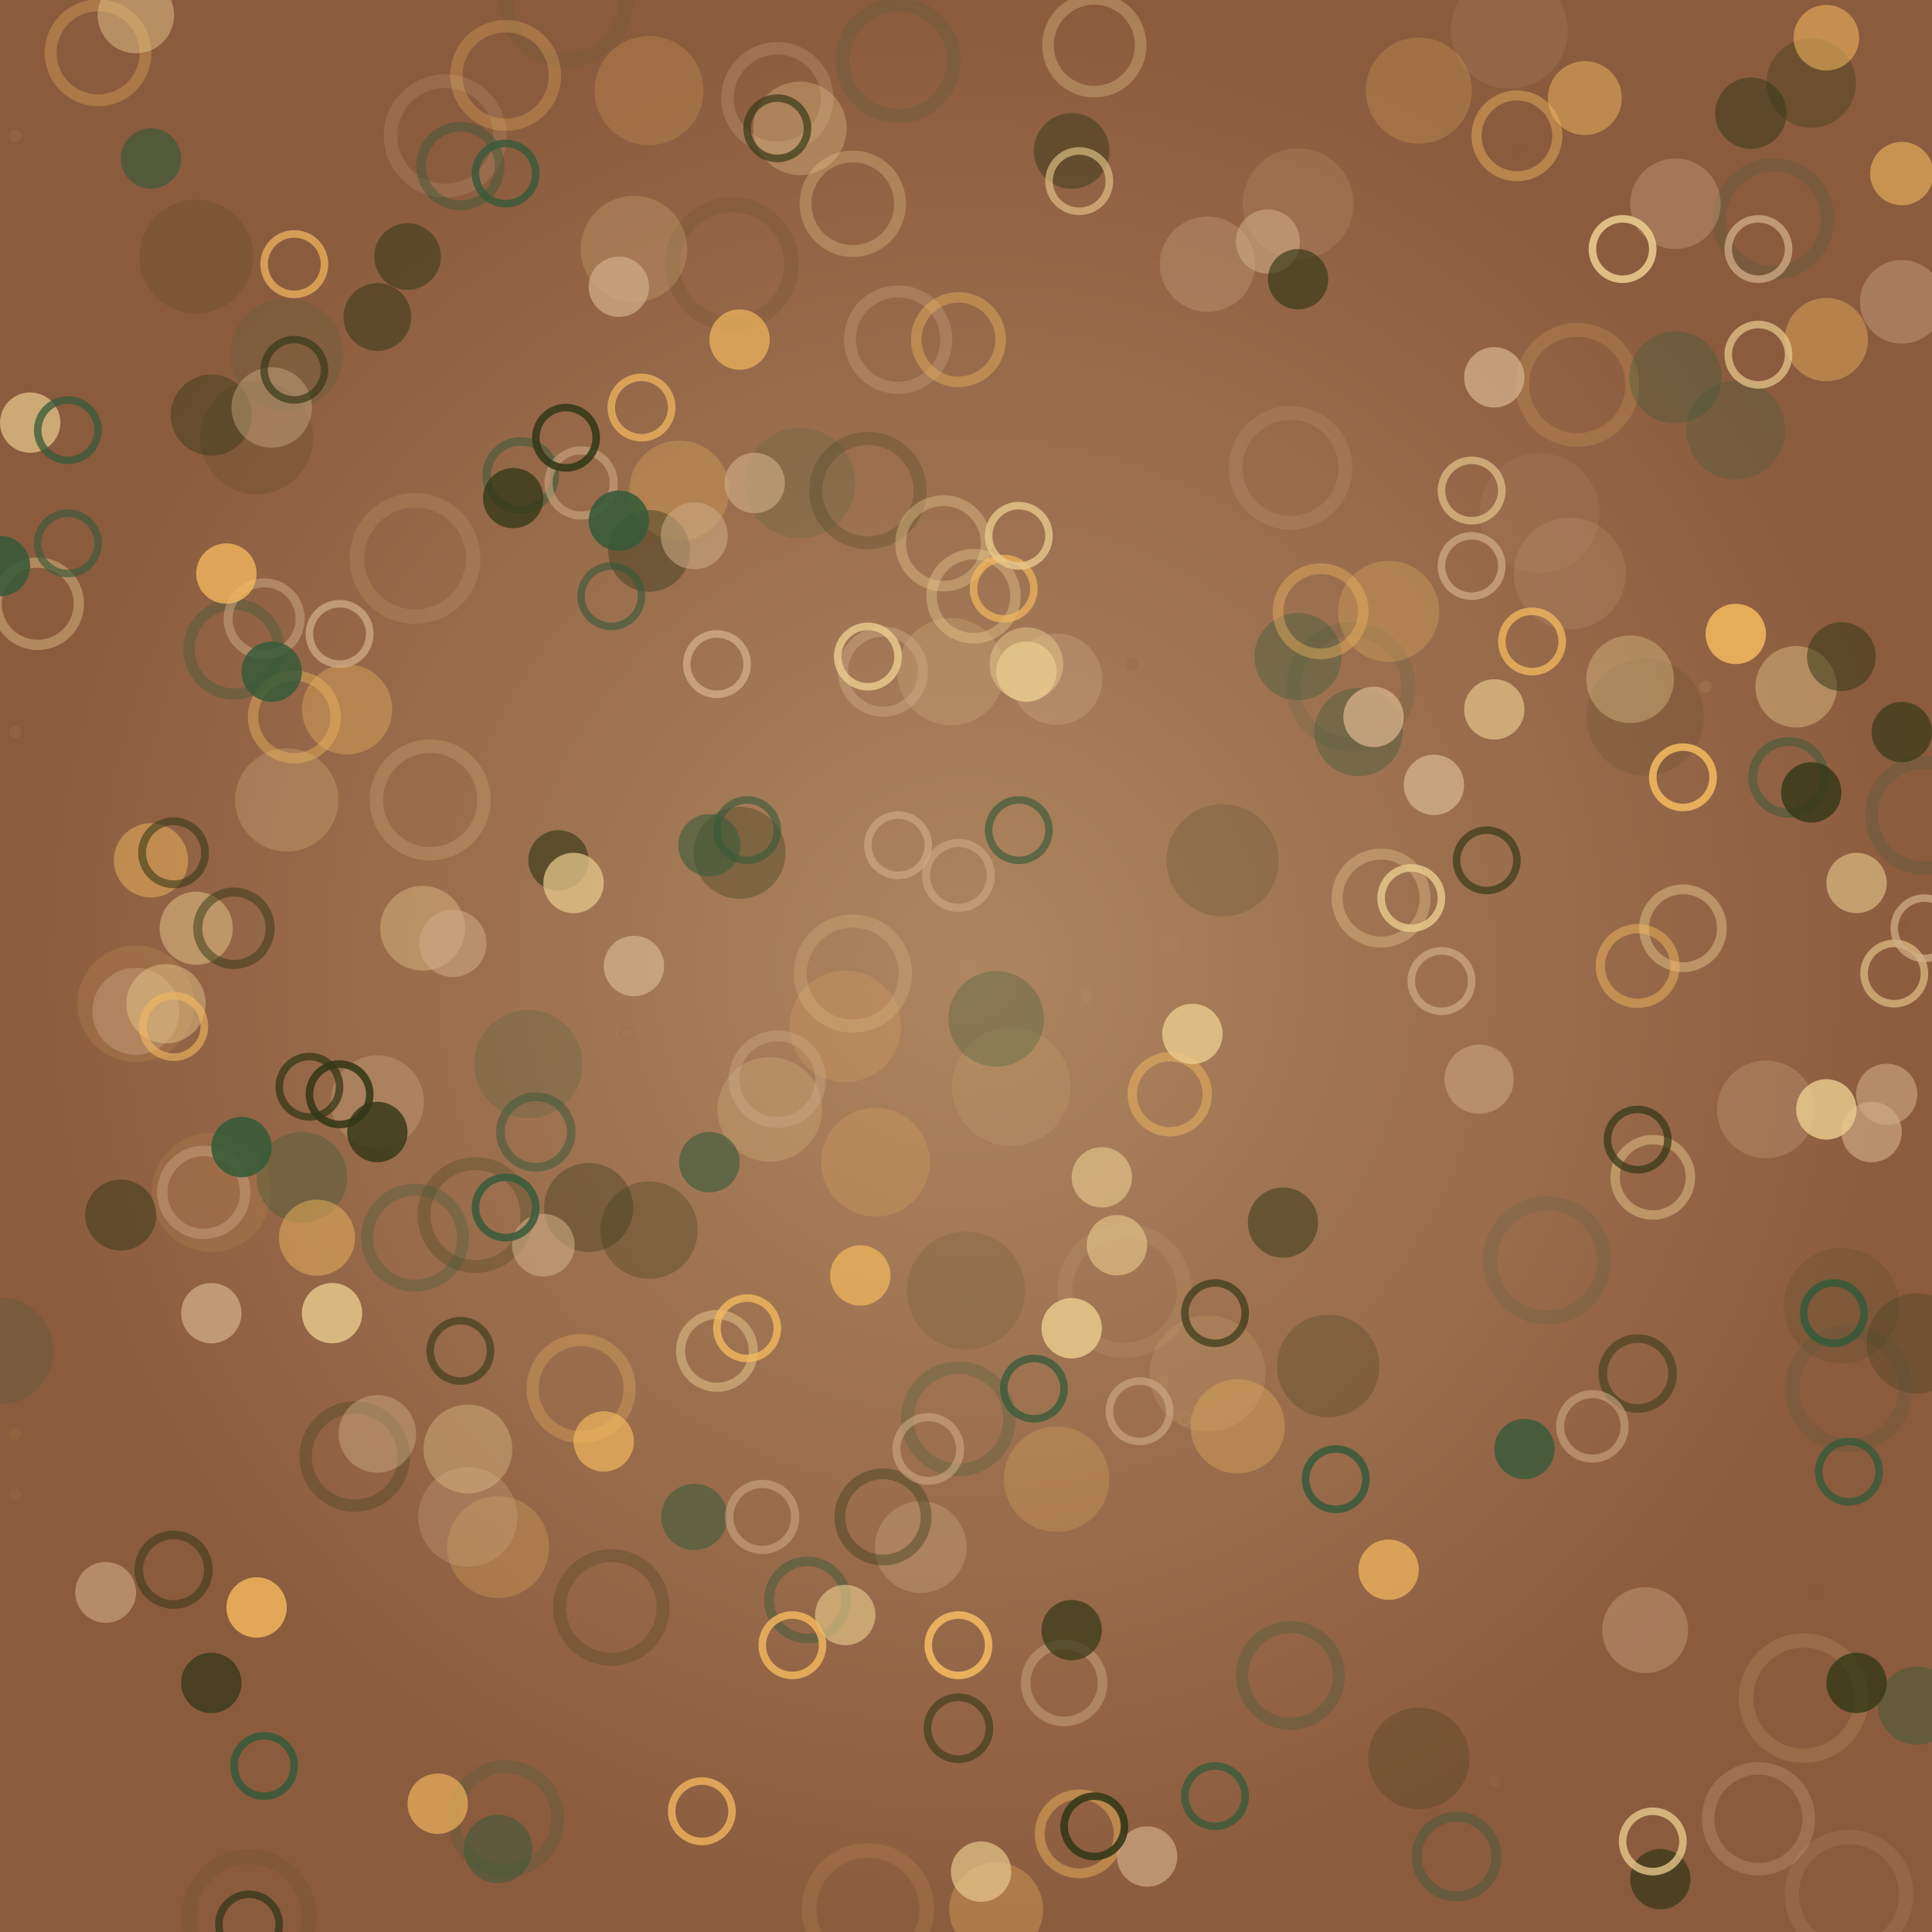 <svg xmlns="http://www.w3.org/2000/svg" preserveaspectratio="xMidYMid meet" viewBox="0 0 256 256" style="background-color: #000000"><style type="text/css">.c0{stroke:#f4b95e;fill:#f4b95e} .c1{stroke:#e8ca8c;fill:#e8ca8c} .c2{stroke:#d0ac87;fill:#d0ac87} .c3{stroke:#365a38;fill:#365a38} .c4{stroke:#323715;fill:#323715} .f1 {filter:url(#b1)} .f2 {filter:url(#b2)} .f3 {filter:url(#b3)} .f4 {filter:url(#b4)} </style>
<defs><radialGradient id="gr" cx="50%" cy="50%" r="50%" fx="50%" fy="50%"><stop offset="0%" style="stop-color:#ad8560; stop-opacity:1"/><stop offset="100%" style="stop-color:#8b5b3e; stop-opacity:1"/></radialGradient><filter id="b1" x="0" y="0" width="100%" height="100%"><feGaussianBlur in="SourceGraphic" stdDeviation="0.2"/></filter><filter id="b2" x="0" y="0" width="100%" height="100%"><feGaussianBlur in="SourceGraphic" stdDeviation="0.4"/></filter><filter id="b3" x="0" y="0" width="100%" height="100%"><feGaussianBlur in="SourceGraphic" stdDeviation="0.8"/></filter><filter id="b4" x="0" y="0" width="100%" height="100%"><feGaussianBlur in="SourceGraphic" stdDeviation="1.6"/></filter><circle id="s10" cx="0" cy="0" r="8" stroke-width="0"/><circle id="s11" cx="0" cy="0" r="8" fill="none" stroke-width="2"/><polygon id="s20" points="0,-12,0,12" fill="none" stroke-width="4"/><polygon id="s21" points="-4,-12,4,-12,4,12,-4,12" stroke-width="0"/><polygon id="s30" points="0,-8 6.4,8 -6.4,8" stroke-width="0"/><polygon id="s31" points="0,-8 6.4,8 -6.4,8" fill="none" stroke-width="2"/><polygon id="s40" points="-7.2,-8 7.2,-8 7.2,8 -7.2,8" stroke-width="0"/><polygon id="s41" points="-7.2,-8 7.2,-8 7.2,8 -7.2,8" fill="none" stroke-width="2"/></defs><rect x="0" y="0" width="256" height="256" style="fill:url(#gr)"/>
<clipPath id="rain-canvas-clip"><rect x="0" y="0" width="256" height="256" /></clipPath><g id="rain-canvas" clip-path="url(#rain-canvas-clip)"><g transform="translate(2,198) rotate(-153)" opacity="0.053"><use href="#s10" class="c1 f4" transform="scale(0.105)"/></g>
<g transform="translate(150,88) rotate(-90)" opacity="0.056"><use href="#s10" class="c4 f4" transform="scale(0.104)"/></g>
<g transform="translate(154,183) rotate(-146)" opacity="0.059"><use href="#s10" class="c1 f4" transform="scale(0.104)"/></g>
<g transform="translate(252,123) rotate(-97)" opacity="0.062"><use href="#s10" class="c3 f4" transform="scale(0.104)"/></g>
<g transform="translate(2,190) rotate(-148)" opacity="0.065"><use href="#s10" class="c0 f4" transform="scale(0.103)"/></g>
<g transform="translate(198,236) rotate(-169)" opacity="0.068"><use href="#s10" class="c2 f4" transform="scale(0.103)"/></g>
<g transform="translate(201,20) rotate(-40)" opacity="0.071"><use href="#s11" class="c3 f4" transform="scale(0.103)"/></g>
<g transform="translate(155,125) rotate(-112)" opacity="0.074"><use href="#s11" class="c2 f4" transform="scale(0.103)"/></g>
<g transform="translate(2,18) rotate(-43)" opacity="0.077"><use href="#s10" class="c1 f4" transform="scale(0.102)"/></g>
<g transform="translate(129,140) rotate(-123)" opacity="0.080"><use href="#s11" class="c0 f4" transform="scale(0.102)"/></g>
<g transform="translate(157,188) rotate(-148)" opacity="0.083"><use href="#s11" class="c0 f4" transform="scale(0.102)"/></g>
<g transform="translate(2,97) rotate(-94)" opacity="0.086"><use href="#s10" class="c2 f4" transform="scale(0.101)"/></g>
<g transform="translate(83,137) rotate(-122)" opacity="0.089"><use href="#s11" class="c3 f4" transform="scale(0.101)"/></g>
<g transform="translate(144,132) rotate(-117)" opacity="0.092"><use href="#s10" class="c2 f4" transform="scale(0.101)"/></g>
<g transform="translate(241,211) rotate(-149)" opacity="0.095"><use href="#s11" class="c3 f4" transform="scale(0.101)"/></g>
<g transform="translate(226,91) rotate(-82)" opacity="0.098"><use href="#s10" class="c1 f4" transform="scale(0.1)"/></g>
<g transform="translate(75,0) rotate(-35)" opacity="0.101"><use href="#s11" class="c3 f4" transform="scale(0.999)"/></g>
<g transform="translate(33,254) rotate(-184)" opacity="0.104"><use href="#s11" class="c4 f4" transform="scale(0.996)"/></g>
<g transform="translate(204,68) rotate(-71)" opacity="0.107"><use href="#s10" class="c2 f4" transform="scale(0.993)"/></g>
<g transform="translate(149,171) rotate(-139)" opacity="0.110"><use href="#s11" class="c1 f4" transform="scale(0.990)"/></g>
<g transform="translate(28,158) rotate(-133)" opacity="0.113"><use href="#s10" class="c0 f4" transform="scale(0.987)"/></g>
<g transform="translate(97,35) rotate(-58)" opacity="0.116"><use href="#s11" class="c4 f4" transform="scale(0.984)"/></g>
<g transform="translate(134,144) rotate(-125)" opacity="0.119"><use href="#s10" class="c1 f4" transform="scale(0.981)"/></g>
<g transform="translate(128,171) rotate(-141)" opacity="0.122"><use href="#s10" class="c4 f4" transform="scale(0.978)"/></g>
<g transform="translate(115,253) rotate(-185)" opacity="0.125"><use href="#s11" class="c0 f4" transform="scale(0.975)"/></g>
<g transform="translate(218,95) rotate(-86)" opacity="0.128"><use href="#s10" class="c4 f4" transform="scale(0.972)"/></g>
<g transform="translate(200,4) rotate(-29)" opacity="0.131"><use href="#s10" class="c2 f4" transform="scale(0.969)"/></g>
<g transform="translate(18,133) rotate(-117)" opacity="0.134"><use href="#s10" class="c0 f4" transform="scale(0.966)"/></g>
<g transform="translate(55,74) rotate(-83)" opacity="0.137"><use href="#s11" class="c1 f4" transform="scale(0.963)"/></g>
<g transform="translate(160,182) rotate(-145)" opacity="0.140"><use href="#s10" class="c1 f4" transform="scale(0.960)"/></g>
<g transform="translate(244,173) rotate(-128)" opacity="0.143"><use href="#s10" class="c4 f4" transform="scale(0.957)"/></g>
<g transform="translate(239,225) rotate(-157)" opacity="0.146"><use href="#s11" class="c1 f4" transform="scale(0.954)"/></g>
<g transform="translate(179,91) rotate(-89)" opacity="0.149"><use href="#s11" class="c3 f4" transform="scale(0.951)"/></g>
<g transform="translate(245,251) rotate(-169)" opacity="0.152"><use href="#s11" class="c2 f4" transform="scale(0.948)"/></g>
<g transform="translate(205,167) rotate(-131)" opacity="0.155"><use href="#s11" class="c3 f4" transform="scale(0.945)"/></g>
<g transform="translate(26,34) rotate(-56)" opacity="0.158"><use href="#s10" class="c4 f4" transform="scale(0.942)"/></g>
<g transform="translate(245,184) rotate(-134)" opacity="0.161"><use href="#s11" class="c3 f4" transform="scale(0.939)"/></g>
<g transform="translate(34,58) rotate(-72)" opacity="0.164"><use href="#s10" class="c4 f4" transform="scale(0.936)"/></g>
<g transform="translate(38,47) rotate(-65)" opacity="0.167"><use href="#s10" class="c3 f4" transform="scale(0.933)"/></g>
<g transform="translate(162,114) rotate(-105)" opacity="0.170"><use href="#s10" class="c4 f4" transform="scale(0.930)"/></g>
<g transform="translate(208,76) rotate(-76)" opacity="0.173"><use href="#s10" class="c2 f4" transform="scale(0.927)"/></g>
<g transform="translate(112,136) rotate(-121)" opacity="0.176"><use href="#s10" class="c0 f4" transform="scale(0.924)"/></g>
<g transform="translate(119,8) rotate(-40)" opacity="0.179"><use href="#s11" class="c3 f4" transform="scale(0.921)"/></g>
<g transform="translate(172,27) rotate(-48)" opacity="0.182"><use href="#s10" class="c2 f4" transform="scale(0.918)"/></g>
<g transform="translate(106,64) rotate(-77)" opacity="0.185"><use href="#s10" class="c3 f4" transform="scale(0.915)"/></g>
<g transform="translate(209,51) rotate(-60)" opacity="0.188"><use href="#s11" class="c0 f4" transform="scale(0.912)"/></g>
<g transform="translate(171,62) rotate(-71)" opacity="0.191"><use href="#s11" class="c2 f4" transform="scale(0.909)"/></g>
<g transform="translate(59,18) rotate(-47)" opacity="0.194"><use href="#s11" class="c2 f4" transform="scale(0.906)"/></g>
<g transform="translate(86,12) rotate(-43)" opacity="0.197"><use href="#s10" class="c0 f4" transform="scale(0.903)"/></g>
<g transform="translate(116,154) rotate(-132)" opacity="0.200"><use href="#s10" class="c0 f4" transform="scale(0.900)"/></g>
<g transform="translate(70,141) rotate(-125)" opacity="0.203"><use href="#s10" class="c3 f4" transform="scale(0.897)"/></g>
<g transform="translate(235,29) rotate(-41)" opacity="0.206"><use href="#s11" class="c3 f4" transform="scale(0.894)"/></g>
<g transform="translate(57,106) rotate(-103)" opacity="0.209"><use href="#s11" class="c1 f4" transform="scale(0.891)"/></g>
<g transform="translate(126,89) rotate(-92)" opacity="0.212"><use href="#s10" class="c1 f4" transform="scale(0.888)"/></g>
<g transform="translate(0,179) rotate(-142)" opacity="0.215"><use href="#s10" class="c3 f4" transform="scale(0.885)"/></g>
<g transform="translate(84,33) rotate(-57)" opacity="0.218"><use href="#s10" class="c1 f4" transform="scale(0.882)"/></g>
<g transform="translate(188,12) rotate(-36)" opacity="0.221"><use href="#s10" class="c0 f4" transform="scale(0.879)"/></g>
<g transform="translate(255,108) rotate(-87)" opacity="0.224"><use href="#s11" class="c3 f4" transform="scale(0.876)"/></g>
<g transform="translate(140,196) rotate(-154)" opacity="0.227"><use href="#s10" class="c0 f4" transform="scale(0.873)"/></g>
<g transform="translate(113,129) rotate(-117)" opacity="0.230"><use href="#s11" class="c1 f4" transform="scale(0.870)"/></g>
<g transform="translate(102,147) rotate(-128)" opacity="0.233"><use href="#s10" class="c1 f4" transform="scale(0.867)"/></g>
<g transform="translate(115,65) rotate(-77)" opacity="0.236"><use href="#s11" class="c4 f4" transform="scale(0.864)"/></g>
<g transform="translate(67,241) rotate(-179)" opacity="0.239"><use href="#s11" class="c3 f4" transform="scale(0.861)"/></g>
<g transform="translate(81,213) rotate(-165)" opacity="0.242"><use href="#s11" class="c4 f4" transform="scale(0.858)"/></g>
<g transform="translate(38,106) rotate(-102)" opacity="0.245"><use href="#s10" class="c1 f4" transform="scale(0.855)"/></g>
<g transform="translate(63,161) rotate(-136)" opacity="0.248"><use href="#s11" class="c4 f4" transform="scale(0.852)"/></g>
<g transform="translate(176,181) rotate(-142)" opacity="0.251"><use href="#s10" class="c4 f4" transform="scale(0.849)"/></g>
<g transform="translate(127,188) rotate(-150)" opacity="0.254"><use href="#s11" class="c3 f4" transform="scale(0.846)"/></g>
<g transform="translate(66,205) rotate(-160)" opacity="0.257"><use href="#s10" class="c0 f4" transform="scale(0.843)"/></g>
<g transform="translate(188,233) rotate(-169)" opacity="0.260"><use href="#s10" class="c4 f4" transform="scale(0.840)"/></g>
<g transform="translate(184,81) rotate(-82)" opacity="0.263"><use href="#s10" class="c0 f4" transform="scale(0.837)"/></g>
<g transform="translate(233,241) rotate(-166)" opacity="0.266"><use href="#s11" class="c2 f4" transform="scale(0.834)"/></g>
<g transform="translate(254,178) rotate(-129)" opacity="0.269"><use href="#s10" class="c4 f4" transform="scale(0.831)"/></g>
<g transform="translate(90,65) rotate(-78)" opacity="0.272"><use href="#s10" class="c0 f4" transform="scale(0.828)"/></g>
<g transform="translate(103,13) rotate(-43)" opacity="0.275"><use href="#s11" class="c2 f4" transform="scale(0.825)"/></g>
<g transform="translate(62,201) rotate(-158)" opacity="0.278"><use href="#s10" class="c2 f4" transform="scale(0.822)"/></g>
<g transform="translate(230,57) rotate(-60)" opacity="0.281"><use href="#s10" class="c3 f4" transform="scale(0.819)"/></g>
<g transform="translate(67,10) rotate(-41)" opacity="0.284"><use href="#s11" class="c0 f4" transform="scale(0.816)"/></g>
<g transform="translate(47,193) rotate(-153)" opacity="0.287"><use href="#s11" class="c4 f4" transform="scale(0.813)"/></g>
<g transform="translate(234,147) rotate(-115)" opacity="0.290"><use href="#s10" class="c2 f4" transform="scale(0.810)"/></g>
<g transform="translate(86,163) rotate(-137)" opacity="0.293"><use href="#s10" class="c4 f4" transform="scale(0.807)"/></g>
<g transform="translate(77,184) rotate(-149)" opacity="0.296"><use href="#s11" class="c0 f4" transform="scale(0.804)"/></g>
<g transform="translate(171,222) rotate(-165)" opacity="0.299"><use href="#s11" class="c3 f4" transform="scale(0.801)"/></g>
<g transform="translate(119,45) rotate(-64)" opacity="0.302"><use href="#s11" class="c2 f3" transform="scale(0.798)"/></g>
<g transform="translate(55,164) rotate(-137)" opacity="0.305"><use href="#s11" class="c3 f3" transform="scale(0.795)"/></g>
<g transform="translate(132,135) rotate(-120)" opacity="0.308"><use href="#s10" class="c3 f3" transform="scale(0.792)"/></g>
<g transform="translate(160,35) rotate(-55)" opacity="0.311"><use href="#s10" class="c2 f3" transform="scale(0.789)"/></g>
<g transform="translate(13,7) rotate(-37)" opacity="0.314"><use href="#s11" class="c0 f3" transform="scale(0.786)"/></g>
<g transform="translate(113,27) rotate(-53)" opacity="0.317"><use href="#s11" class="c1 f3" transform="scale(0.783)"/></g>
<g transform="translate(164,189) rotate(-148)" opacity="0.320"><use href="#s10" class="c0 f3" transform="scale(0.780)"/></g>
<g transform="translate(132,253) rotate(-184)" opacity="0.323"><use href="#s10" class="c0 f3" transform="scale(0.777)"/></g>
<g transform="translate(106,17) rotate(-46)" opacity="0.326"><use href="#s10" class="c1 f3" transform="scale(0.774)"/></g>
<g transform="translate(50,146) rotate(-127)" opacity="0.329"><use href="#s10" class="c2 f3" transform="scale(0.771)"/></g>
<g transform="translate(145,6) rotate(-37)" opacity="0.332"><use href="#s11" class="c1 f3" transform="scale(0.768)"/></g>
<g transform="translate(222,50) rotate(-57)" opacity="0.335"><use href="#s10" class="c3 f3" transform="scale(0.765)"/></g>
<g transform="translate(98,113) rotate(-108)" opacity="0.338"><use href="#s10" class="c4 f3" transform="scale(0.762)"/></g>
<g transform="translate(122,205) rotate(-160)" opacity="0.341"><use href="#s10" class="c2 f3" transform="scale(0.759)"/></g>
<g transform="translate(140,90) rotate(-92)" opacity="0.344"><use href="#s10" class="c2 f3" transform="scale(0.756)"/></g>
<g transform="translate(40,156) rotate(-132)" opacity="0.347"><use href="#s10" class="c3 f3" transform="scale(0.753)"/></g>
<g transform="translate(222,27) rotate(-42)" opacity="0.350"><use href="#s10" class="c2 f3" transform="scale(0.750)"/></g>
<g transform="translate(46,94) rotate(-95)" opacity="0.353"><use href="#s10" class="c0 f3" transform="scale(0.747)"/></g>
<g transform="translate(31,86) rotate(-90)" opacity="0.356"><use href="#s11" class="c3 f3" transform="scale(0.744)"/></g>
<g transform="translate(240,11) rotate(-28)" opacity="0.359"><use href="#s10" class="c4 f3" transform="scale(0.741)"/></g>
<g transform="translate(78,160) rotate(-136)" opacity="0.362"><use href="#s10" class="c4 f3" transform="scale(0.738)"/></g>
<g transform="translate(62,192) rotate(-153)" opacity="0.365"><use href="#s10" class="c1 f3" transform="scale(0.735)"/></g>
<g transform="translate(180,97) rotate(-93)" opacity="0.368"><use href="#s10" class="c3 f3" transform="scale(0.732)"/></g>
<g transform="translate(183,119) rotate(-106)" opacity="0.371"><use href="#s11" class="c1 f3" transform="scale(0.729)"/></g>
<g transform="translate(216,90) rotate(-83)" opacity="0.374"><use href="#s10" class="c1 f3" transform="scale(0.726)"/></g>
<g transform="translate(172,87) rotate(-87)" opacity="0.377"><use href="#s10" class="c3 f3" transform="scale(0.723)"/></g>
<g transform="translate(18,134) rotate(-118)" opacity="0.380"><use href="#s10" class="c2 f3" transform="scale(0.720)"/></g>
<g transform="translate(103,143) rotate(-126)" opacity="0.383"><use href="#s11" class="c2 f3" transform="scale(0.717)"/></g>
<g transform="translate(117,201) rotate(-158)" opacity="0.386"><use href="#s11" class="c4 f3" transform="scale(0.714)"/></g>
<g transform="translate(218,216) rotate(-156)" opacity="0.389"><use href="#s10" class="c2 f3" transform="scale(0.711)"/></g>
<g transform="translate(125,72) rotate(-81)" opacity="0.392"><use href="#s11" class="c1 f3" transform="scale(0.708)"/></g>
<g transform="translate(175,81) rotate(-83)" opacity="0.395"><use href="#s11" class="c0 f3" transform="scale(0.705)"/></g>
<g transform="translate(56,123) rotate(-114)" opacity="0.398"><use href="#s10" class="c1 f3" transform="scale(0.702)"/></g>
<g transform="translate(127,45) rotate(-64)" opacity="0.401"><use href="#s11" class="c0 f2" transform="scale(0.699)"/></g>
<g transform="translate(129,79) rotate(-86)" opacity="0.404"><use href="#s11" class="c1 f2" transform="scale(0.696)"/></g>
<g transform="translate(252,40) rotate(-45)" opacity="0.407"><use href="#s10" class="c2 f2" transform="scale(0.693)"/></g>
<g transform="translate(242,45) rotate(-50)" opacity="0.410"><use href="#s10" class="c0 f2" transform="scale(0.690)"/></g>
<g transform="translate(27,158) rotate(-133)" opacity="0.413"><use href="#s11" class="c2 f2" transform="scale(0.687)"/></g>
<g transform="translate(39,95) rotate(-96)" opacity="0.416"><use href="#s11" class="c0 f2" transform="scale(0.684)"/></g>
<g transform="translate(5,80) rotate(-84)" opacity="0.419"><use href="#s11" class="c1 f2" transform="scale(0.681)"/></g>
<g transform="translate(86,73) rotate(-83)" opacity="0.422"><use href="#s10" class="c4 f2" transform="scale(0.678)"/></g>
<g transform="translate(238,91) rotate(-80)" opacity="0.425"><use href="#s10" class="c1 f2" transform="scale(0.675)"/></g>
<g transform="translate(28,55) rotate(-70)" opacity="0.428"><use href="#s10" class="c4 f2" transform="scale(0.672)"/></g>
<g transform="translate(201,18) rotate(-39)" opacity="0.431"><use href="#s11" class="c0 f2" transform="scale(0.669)"/></g>
<g transform="translate(36,54) rotate(-69)" opacity="0.434"><use href="#s10" class="c2 f2" transform="scale(0.666)"/></g>
<g transform="translate(117,89) rotate(-92)" opacity="0.437"><use href="#s11" class="c2 f2" transform="scale(0.663)"/></g>
<g transform="translate(193,246) rotate(-175)" opacity="0.440"><use href="#s11" class="c3 f2" transform="scale(0.660)"/></g>
<g transform="translate(22,133) rotate(-118)" opacity="0.443"><use href="#s10" class="c1 f2" transform="scale(0.657)"/></g>
<g transform="translate(143,243) rotate(-178)" opacity="0.446"><use href="#s11" class="c0 f2" transform="scale(0.654)"/></g>
<g transform="translate(61,22) rotate(-49)" opacity="0.449"><use href="#s11" class="c3 f2" transform="scale(0.651)"/></g>
<g transform="translate(254,226) rotate(-154)" opacity="0.452"><use href="#s10" class="c3 f2" transform="scale(0.648)"/></g>
<g transform="translate(223,123) rotate(-102)" opacity="0.455"><use href="#s11" class="c1 f2" transform="scale(0.645)"/></g>
<g transform="translate(50,190) rotate(-152)" opacity="0.458"><use href="#s10" class="c2 f2" transform="scale(0.642)"/></g>
<g transform="translate(107,212) rotate(-164)" opacity="0.461"><use href="#s11" class="c3 f2" transform="scale(0.639)"/></g>
<g transform="translate(141,223) rotate(-168)" opacity="0.464"><use href="#s11" class="c2 f2" transform="scale(0.636)"/></g>
<g transform="translate(18,2) rotate(-34)" opacity="0.467"><use href="#s10" class="c1 f2" transform="scale(0.633)"/></g>
<g transform="translate(42,164) rotate(-137)" opacity="0.470"><use href="#s10" class="c0 f2" transform="scale(0.630)"/></g>
<g transform="translate(142,20) rotate(-46)" opacity="0.473"><use href="#s10" class="c4 f2" transform="scale(0.627)"/></g>
<g transform="translate(219,156) rotate(-123)" opacity="0.476"><use href="#s11" class="c1 f2" transform="scale(0.624)"/></g>
<g transform="translate(155,145) rotate(-124)" opacity="0.479"><use href="#s11" class="c0 f2" transform="scale(0.621)"/></g>
<g transform="translate(217,128) rotate(-106)" opacity="0.482"><use href="#s11" class="c0 f2" transform="scale(0.618)"/></g>
<g transform="translate(20,114) rotate(-106)" opacity="0.485"><use href="#s10" class="c0 f2" transform="scale(0.615)"/></g>
<g transform="translate(210,13) rotate(-34)" opacity="0.488"><use href="#s10" class="c0 f2" transform="scale(0.612)"/></g>
<g transform="translate(136,88) rotate(-91)" opacity="0.491"><use href="#s10" class="c1 f2" transform="scale(0.609)"/></g>
<g transform="translate(26,123) rotate(-112)" opacity="0.494"><use href="#s10" class="c1 f2" transform="scale(0.606)"/></g>
<g transform="translate(95,179) rotate(-146)" opacity="0.497"><use href="#s11" class="c1 f2" transform="scale(0.603)"/></g>
<g transform="translate(31,123) rotate(-112)" opacity="0.500"><use href="#s11" class="c4 f1" transform="scale(0.600)"/></g>
<g transform="translate(35,82) rotate(-87)" opacity="0.503"><use href="#s11" class="c2 f1" transform="scale(0.597)"/></g>
<g transform="translate(237,103) rotate(-88)" opacity="0.506"><use href="#s11" class="c3 f1" transform="scale(0.594)"/></g>
<g transform="translate(232,15) rotate(-32)" opacity="0.509"><use href="#s10" class="c4 f1" transform="scale(0.591)"/></g>
<g transform="translate(16,161) rotate(-133)" opacity="0.512"><use href="#s10" class="c4 f1" transform="scale(0.588)"/></g>
<g transform="translate(71,150) rotate(-130)" opacity="0.515"><use href="#s11" class="c3 f1" transform="scale(0.585)"/></g>
<g transform="translate(170,162) rotate(-132)" opacity="0.518"><use href="#s10" class="c4 f1" transform="scale(0.582)"/></g>
<g transform="translate(217,182) rotate(-138)" opacity="0.521"><use href="#s11" class="c4 f1" transform="scale(0.579)"/></g>
<g transform="translate(23,208) rotate(-160)" opacity="0.524"><use href="#s11" class="c4 f1" transform="scale(0.576)"/></g>
<g transform="translate(196,143) rotate(-118)" opacity="0.527"><use href="#s10" class="c2 f1" transform="scale(0.573)"/></g>
<g transform="translate(244,87) rotate(-77)" opacity="0.530"><use href="#s10" class="c4 f1" transform="scale(0.570)"/></g>
<g transform="translate(66,245) rotate(-181)" opacity="0.533"><use href="#s10" class="c3 f1" transform="scale(0.567)"/></g>
<g transform="translate(69,63) rotate(-77)" opacity="0.536"><use href="#s11" class="c3 f1" transform="scale(0.564)"/></g>
<g transform="translate(50,42) rotate(-62)" opacity="0.539"><use href="#s10" class="c4 f1" transform="scale(0.561)"/></g>
<g transform="translate(60,125) rotate(-115)" opacity="0.542"><use href="#s10" class="c2 f1" transform="scale(0.558)"/></g>
<g transform="translate(92,71) rotate(-82)" opacity="0.545"><use href="#s10" class="c2 f1" transform="scale(0.555)"/></g>
<g transform="translate(54,34) rotate(-57)" opacity="0.548"><use href="#s10" class="c4 f1" transform="scale(0.552)"/></g>
<g transform="translate(92,201) rotate(-158)" opacity="0.551"><use href="#s10" class="c3 f1" transform="scale(0.549)"/></g>
<g transform="translate(101,201) rotate(-158)" opacity="0.554"><use href="#s11" class="c2 f1" transform="scale(0.546)"/></g>
<g transform="translate(242,5) rotate(-23)" opacity="0.557"><use href="#s10" class="c0 f1" transform="scale(0.543)"/></g>
<g transform="translate(77,64) rotate(-77)" opacity="0.560"><use href="#s11" class="c2 f1" transform="scale(0.540)"/></g>
<g transform="translate(127,116) rotate(-109)" opacity="0.563"><use href="#s11" class="c2 f1" transform="scale(0.537)"/></g>
<g transform="translate(211,189) rotate(-142)" opacity="0.566"><use href="#s11" class="c2 f1" transform="scale(0.534)"/></g>
<g transform="translate(168,32) rotate(-52)" opacity="0.569"><use href="#s10" class="c2 f1" transform="scale(0.531)"/></g>
<g transform="translate(123,192) rotate(-153)" opacity="0.572"><use href="#s11" class="c2 f1" transform="scale(0.528)"/></g>
<g transform="translate(252,23) rotate(-34)" opacity="0.575"><use href="#s10" class="c0 f1" transform="scale(0.525)"/></g>
<g transform="translate(23,113) rotate(-106)" opacity="0.578"><use href="#s11" class="c4 f1" transform="scale(0.522)"/></g>
<g transform="translate(72,165) rotate(-138)" opacity="0.581"><use href="#s10" class="c2 f1" transform="scale(0.519)"/></g>
<g transform="translate(94,112) rotate(-107)" opacity="0.584"><use href="#s10" class="c3 f1" transform="scale(0.516)"/></g>
<g transform="translate(127,229) rotate(-172)" opacity="0.587"><use href="#s11" class="c4 f1" transform="scale(0.513)"/></g>
<g transform="translate(23,136) rotate(-120)" opacity="0.590"><use href="#s11" class="c0 f1" transform="scale(0.510)"/></g>
<g transform="translate(250,145) rotate(-111)" opacity="0.593"><use href="#s10" class="c2 f1" transform="scale(0.507)"/></g>
<g transform="translate(14,211) rotate(-161)" opacity="0.596"><use href="#s10" class="c2 f1" transform="scale(0.504)"/></g>
<g transform="translate(94,154) rotate(-132)" opacity="0.599"><use href="#s10" class="c3 f1" transform="scale(0.501)"/></g>
<g transform="translate(61,179) rotate(-146)" opacity="0.602"><use href="#s11" class="c4 f0" transform="scale(0.500)"/></g>
<g transform="translate(151,187) rotate(-148)" opacity="0.605"><use href="#s11" class="c2 f0" transform="scale(0.500)"/></g>
<g transform="translate(246,117) rotate(-95)" opacity="0.608"><use href="#s10" class="c1 f0" transform="scale(0.500)"/></g>
<g transform="translate(99,110) rotate(-106)" opacity="0.611"><use href="#s11" class="c3 f0" transform="scale(0.500)"/></g>
<g transform="translate(148,165) rotate(-136)" opacity="0.614"><use href="#s10" class="c1 f0" transform="scale(0.500)"/></g>
<g transform="translate(74,114) rotate(-109)" opacity="0.617"><use href="#s10" class="c4 f0" transform="scale(0.500)"/></g>
<g transform="translate(143,24) rotate(-49)" opacity="0.620"><use href="#s11" class="c1 f0" transform="scale(0.500)"/></g>
<g transform="translate(81,79) rotate(-87)" opacity="0.623"><use href="#s11" class="c3 f0" transform="scale(0.500)"/></g>
<g transform="translate(112,214) rotate(-165)" opacity="0.626"><use href="#s10" class="c1 f0" transform="scale(0.500)"/></g>
<g transform="translate(100,64) rotate(-77)" opacity="0.629"><use href="#s10" class="c2 f0" transform="scale(0.500)"/></g>
<g transform="translate(119,112) rotate(-107)" opacity="0.632"><use href="#s11" class="c2 f0" transform="scale(0.500)"/></g>
<g transform="translate(146,156) rotate(-131)" opacity="0.635"><use href="#s10" class="c1 f0" transform="scale(0.500)"/></g>
<g transform="translate(251,129) rotate(-101)" opacity="0.638"><use href="#s11" class="c1 f0" transform="scale(0.500)"/></g>
<g transform="translate(9,72) rotate(-79)" opacity="0.641"><use href="#s11" class="c3 f0" transform="scale(0.500)"/></g>
<g transform="translate(248,150) rotate(-114)" opacity="0.644"><use href="#s10" class="c2 f0" transform="scale(0.500)"/></g>
<g transform="translate(135,110) rotate(-105)" opacity="0.647"><use href="#s11" class="c3 f0" transform="scale(0.500)"/></g>
<g transform="translate(172,37) rotate(-55)" opacity="0.650"><use href="#s10" class="c4 f0" transform="scale(0.500)"/></g>
<g transform="translate(58,239) rotate(-178)" opacity="0.653"><use href="#s10" class="c0 f0" transform="scale(0.500)"/></g>
<g transform="translate(195,65) rotate(-71)" opacity="0.656"><use href="#s11" class="c1 f0" transform="scale(0.500)"/></g>
<g transform="translate(198,94) rotate(-89)" opacity="0.659"><use href="#s10" class="c1 f0" transform="scale(0.500)"/></g>
<g transform="translate(39,49) rotate(-66)" opacity="0.662"><use href="#s11" class="c4 f0" transform="scale(0.500)"/></g>
<g transform="translate(197,114) rotate(-101)" opacity="0.665"><use href="#s11" class="c4 f0" transform="scale(0.500)"/></g>
<g transform="translate(252,97) rotate(-81)" opacity="0.668"><use href="#s10" class="c4 f0" transform="scale(0.500)"/></g>
<g transform="translate(20,21) rotate(-47)" opacity="0.671"><use href="#s10" class="c3 f0" transform="scale(0.500)"/></g>
<g transform="translate(103,17) rotate(-46)" opacity="0.674"><use href="#s11" class="c4 f0" transform="scale(0.500)"/></g>
<g transform="translate(161,174) rotate(-140)" opacity="0.677"><use href="#s11" class="c4 f0" transform="scale(0.500)"/></g>
<g transform="translate(80,191) rotate(-153)" opacity="0.680"><use href="#s10" class="c0 f0" transform="scale(0.500)"/></g>
<g transform="translate(191,130) rotate(-111)" opacity="0.683"><use href="#s11" class="c2 f0" transform="scale(0.500)"/></g>
<g transform="translate(152,246) rotate(-179)" opacity="0.686"><use href="#s10" class="c2 f0" transform="scale(0.500)"/></g>
<g transform="translate(130,248) rotate(-181)" opacity="0.689"><use href="#s10" class="c1 f0" transform="scale(0.500)"/></g>
<g transform="translate(133,78) rotate(-85)" opacity="0.692"><use href="#s11" class="c0 f0" transform="scale(0.500)"/></g>
<g transform="translate(98,45) rotate(-65)" opacity="0.695"><use href="#s10" class="c0 f0" transform="scale(0.500)"/></g>
<g transform="translate(220,249) rotate(-172)" opacity="0.698"><use href="#s10" class="c4 f0" transform="scale(0.500)"/></g>
<g transform="translate(142,216) rotate(-164)" opacity="0.701"><use href="#s10" class="c4 f0" transform="scale(0.500)"/></g>
<g transform="translate(114,169) rotate(-140)" opacity="0.704"><use href="#s10" class="c0 f0" transform="scale(0.500)"/></g>
<g transform="translate(4,56) rotate(-68)" opacity="0.707"><use href="#s10" class="c1 f0" transform="scale(0.500)"/></g>
<g transform="translate(39,35) rotate(-57)" opacity="0.710"><use href="#s11" class="c0 f0" transform="scale(0.500)"/></g>
<g transform="translate(217,151) rotate(-120)" opacity="0.713"><use href="#s11" class="c4 f0" transform="scale(0.500)"/></g>
<g transform="translate(195,75) rotate(-77)" opacity="0.716"><use href="#s11" class="c2 f0" transform="scale(0.500)"/></g>
<g transform="translate(85,54) rotate(-71)" opacity="0.719"><use href="#s11" class="c0 f0" transform="scale(0.500)"/></g>
<g transform="translate(233,47) rotate(-53)" opacity="0.722"><use href="#s11" class="c1 f0" transform="scale(0.500)"/></g>
<g transform="translate(184,208) rotate(-156)" opacity="0.725"><use href="#s10" class="c0 f0" transform="scale(0.500)"/></g>
<g transform="translate(76,117) rotate(-110)" opacity="0.728"><use href="#s10" class="c1 f0" transform="scale(0.500)"/></g>
<g transform="translate(82,38) rotate(-60)" opacity="0.731"><use href="#s10" class="c2 f0" transform="scale(0.500)"/></g>
<g transform="translate(41,144) rotate(-125)" opacity="0.734"><use href="#s11" class="c4 f0" transform="scale(0.500)"/></g>
<g transform="translate(255,123) rotate(-97)" opacity="0.737"><use href="#s11" class="c2 f0" transform="scale(0.500)"/></g>
<g transform="translate(45,84) rotate(-89)" opacity="0.740"><use href="#s11" class="c2 f0" transform="scale(0.500)"/></g>
<g transform="translate(33,255) rotate(-185)" opacity="0.743"><use href="#s11" class="c4 f0" transform="scale(0.500)"/></g>
<g transform="translate(28,174) rotate(-142)" opacity="0.746"><use href="#s10" class="c2 f0" transform="scale(0.500)"/></g>
<g transform="translate(28,223) rotate(-168)" opacity="0.749"><use href="#s10" class="c4 f0" transform="scale(0.500)"/></g>
<g transform="translate(233,33) rotate(-44)" opacity="0.752"><use href="#s11" class="c2 f0" transform="scale(0.500)"/></g>
<g transform="translate(203,85) rotate(-82)" opacity="0.755"><use href="#s11" class="c0 f0" transform="scale(0.500)"/></g>
<g transform="translate(9,57) rotate(-69)" opacity="0.758"><use href="#s11" class="c3 f0" transform="scale(0.500)"/></g>
<g transform="translate(68,66) rotate(-78)" opacity="0.761"><use href="#s10" class="c4 f0" transform="scale(0.500)"/></g>
<g transform="translate(161,238) rotate(-174)" opacity="0.764"><use href="#s11" class="c3 f0" transform="scale(0.500)"/></g>
<g transform="translate(93,240) rotate(-179)" opacity="0.767"><use href="#s11" class="c0 f0" transform="scale(0.500)"/></g>
<g transform="translate(30,76) rotate(-83)" opacity="0.770"><use href="#s10" class="c0 f0" transform="scale(0.500)"/></g>
<g transform="translate(137,184) rotate(-147)" opacity="0.773"><use href="#s11" class="c3 f0" transform="scale(0.500)"/></g>
<g transform="translate(246,223) rotate(-154)" opacity="0.776"><use href="#s10" class="c4 f0" transform="scale(0.500)"/></g>
<g transform="translate(219,244) rotate(-170)" opacity="0.779"><use href="#s11" class="c1 f0" transform="scale(0.500)"/></g>
<g transform="translate(135,71) rotate(-80)" opacity="0.782"><use href="#s11" class="c1 f0" transform="scale(0.500)"/></g>
<g transform="translate(136,89) rotate(-92)" opacity="0.785"><use href="#s10" class="c1 f0" transform="scale(0.500)"/></g>
<g transform="translate(240,105) rotate(-89)" opacity="0.788"><use href="#s10" class="c4 f0" transform="scale(0.500)"/></g>
<g transform="translate(99,176) rotate(-145)" opacity="0.791"><use href="#s11" class="c0 f0" transform="scale(0.500)"/></g>
<g transform="translate(95,88) rotate(-92)" opacity="0.794"><use href="#s11" class="c2 f0" transform="scale(0.500)"/></g>
<g transform="translate(67,23) rotate(-50)" opacity="0.797"><use href="#s11" class="c3 f0" transform="scale(0.500)"/></g>
<g transform="translate(202,192) rotate(-145)" opacity="0.800"><use href="#s10" class="c3 f0" transform="scale(0.500)"/></g>
<g transform="translate(198,50) rotate(-60)" opacity="0.803"><use href="#s10" class="c2 f0" transform="scale(0.500)"/></g>
<g transform="translate(245,195) rotate(-140)" opacity="0.806"><use href="#s11" class="c3 f0" transform="scale(0.500)"/></g>
<g transform="translate(105,218) rotate(-167)" opacity="0.809"><use href="#s11" class="c0 f0" transform="scale(0.500)"/></g>
<g transform="translate(50,150) rotate(-129)" opacity="0.812"><use href="#s10" class="c4 f0" transform="scale(0.500)"/></g>
<g transform="translate(44,174) rotate(-143)" opacity="0.815"><use href="#s10" class="c1 f0" transform="scale(0.500)"/></g>
<g transform="translate(84,128) rotate(-117)" opacity="0.818"><use href="#s10" class="c2 f0" transform="scale(0.500)"/></g>
<g transform="translate(34,213) rotate(-163)" opacity="0.821"><use href="#s10" class="c0 f0" transform="scale(0.500)"/></g>
<g transform="translate(187,119) rotate(-105)" opacity="0.824"><use href="#s11" class="c1 f0" transform="scale(0.500)"/></g>
<g transform="translate(158,137) rotate(-119)" opacity="0.827"><use href="#s10" class="c1 f0" transform="scale(0.500)"/></g>
<g transform="translate(182,95) rotate(-91)" opacity="0.830"><use href="#s10" class="c2 f0" transform="scale(0.500)"/></g>
<g transform="translate(115,87) rotate(-91)" opacity="0.833"><use href="#s11" class="c1 f0" transform="scale(0.500)"/></g>
<g transform="translate(142,176) rotate(-143)" opacity="0.836"><use href="#s10" class="c1 f0" transform="scale(0.500)"/></g>
<g transform="translate(36,89) rotate(-92)" opacity="0.839"><use href="#s10" class="c3 f0" transform="scale(0.500)"/></g>
<g transform="translate(242,147) rotate(-113)" opacity="0.842"><use href="#s10" class="c1 f0" transform="scale(0.500)"/></g>
<g transform="translate(230,84) rotate(-77)" opacity="0.845"><use href="#s10" class="c0 f0" transform="scale(0.500)"/></g>
<g transform="translate(190,104) rotate(-96)" opacity="0.848"><use href="#s10" class="c2 f0" transform="scale(0.500)"/></g>
<g transform="translate(67,160) rotate(-136)" opacity="0.851"><use href="#s11" class="c3 f0" transform="scale(0.500)"/></g>
<g transform="translate(177,196) rotate(-151)" opacity="0.854"><use href="#s11" class="c3 f0" transform="scale(0.500)"/></g>
<g transform="translate(75,58) rotate(-73)" opacity="0.857"><use href="#s11" class="c4 f0" transform="scale(0.500)"/></g>
<g transform="translate(223,103) rotate(-90)" opacity="0.860"><use href="#s11" class="c0 f0" transform="scale(0.500)"/></g>
<g transform="translate(0,75) rotate(-80)" opacity="0.863"><use href="#s10" class="c3 f0" transform="scale(0.500)"/></g>
<g transform="translate(35,234) rotate(-174)" opacity="0.866"><use href="#s11" class="c3 f0" transform="scale(0.500)"/></g>
<g transform="translate(45,145) rotate(-126)" opacity="0.869"><use href="#s11" class="c4 f0" transform="scale(0.500)"/></g>
<g transform="translate(32,152) rotate(-129)" opacity="0.872"><use href="#s10" class="c3 f0" transform="scale(0.500)"/></g>
<g transform="translate(82,69) rotate(-80)" opacity="0.875"><use href="#s10" class="c3 f0" transform="scale(0.500)"/></g>
<g transform="translate(127,218) rotate(-166)" opacity="0.878"><use href="#s11" class="c0 f0" transform="scale(0.500)"/></g>
<g transform="translate(145,242) rotate(-177)" opacity="0.881"><use href="#s11" class="c4 f0" transform="scale(0.500)"/></g>
<g transform="translate(243,174) rotate(-129)" opacity="0.884"><use href="#s11" class="c3 f0" transform="scale(0.500)"/></g>
<g transform="translate(215,33) rotate(-47)" opacity="0.887"><use href="#s11" class="c1 f0" transform="scale(0.500)"/></g>
</g></svg>